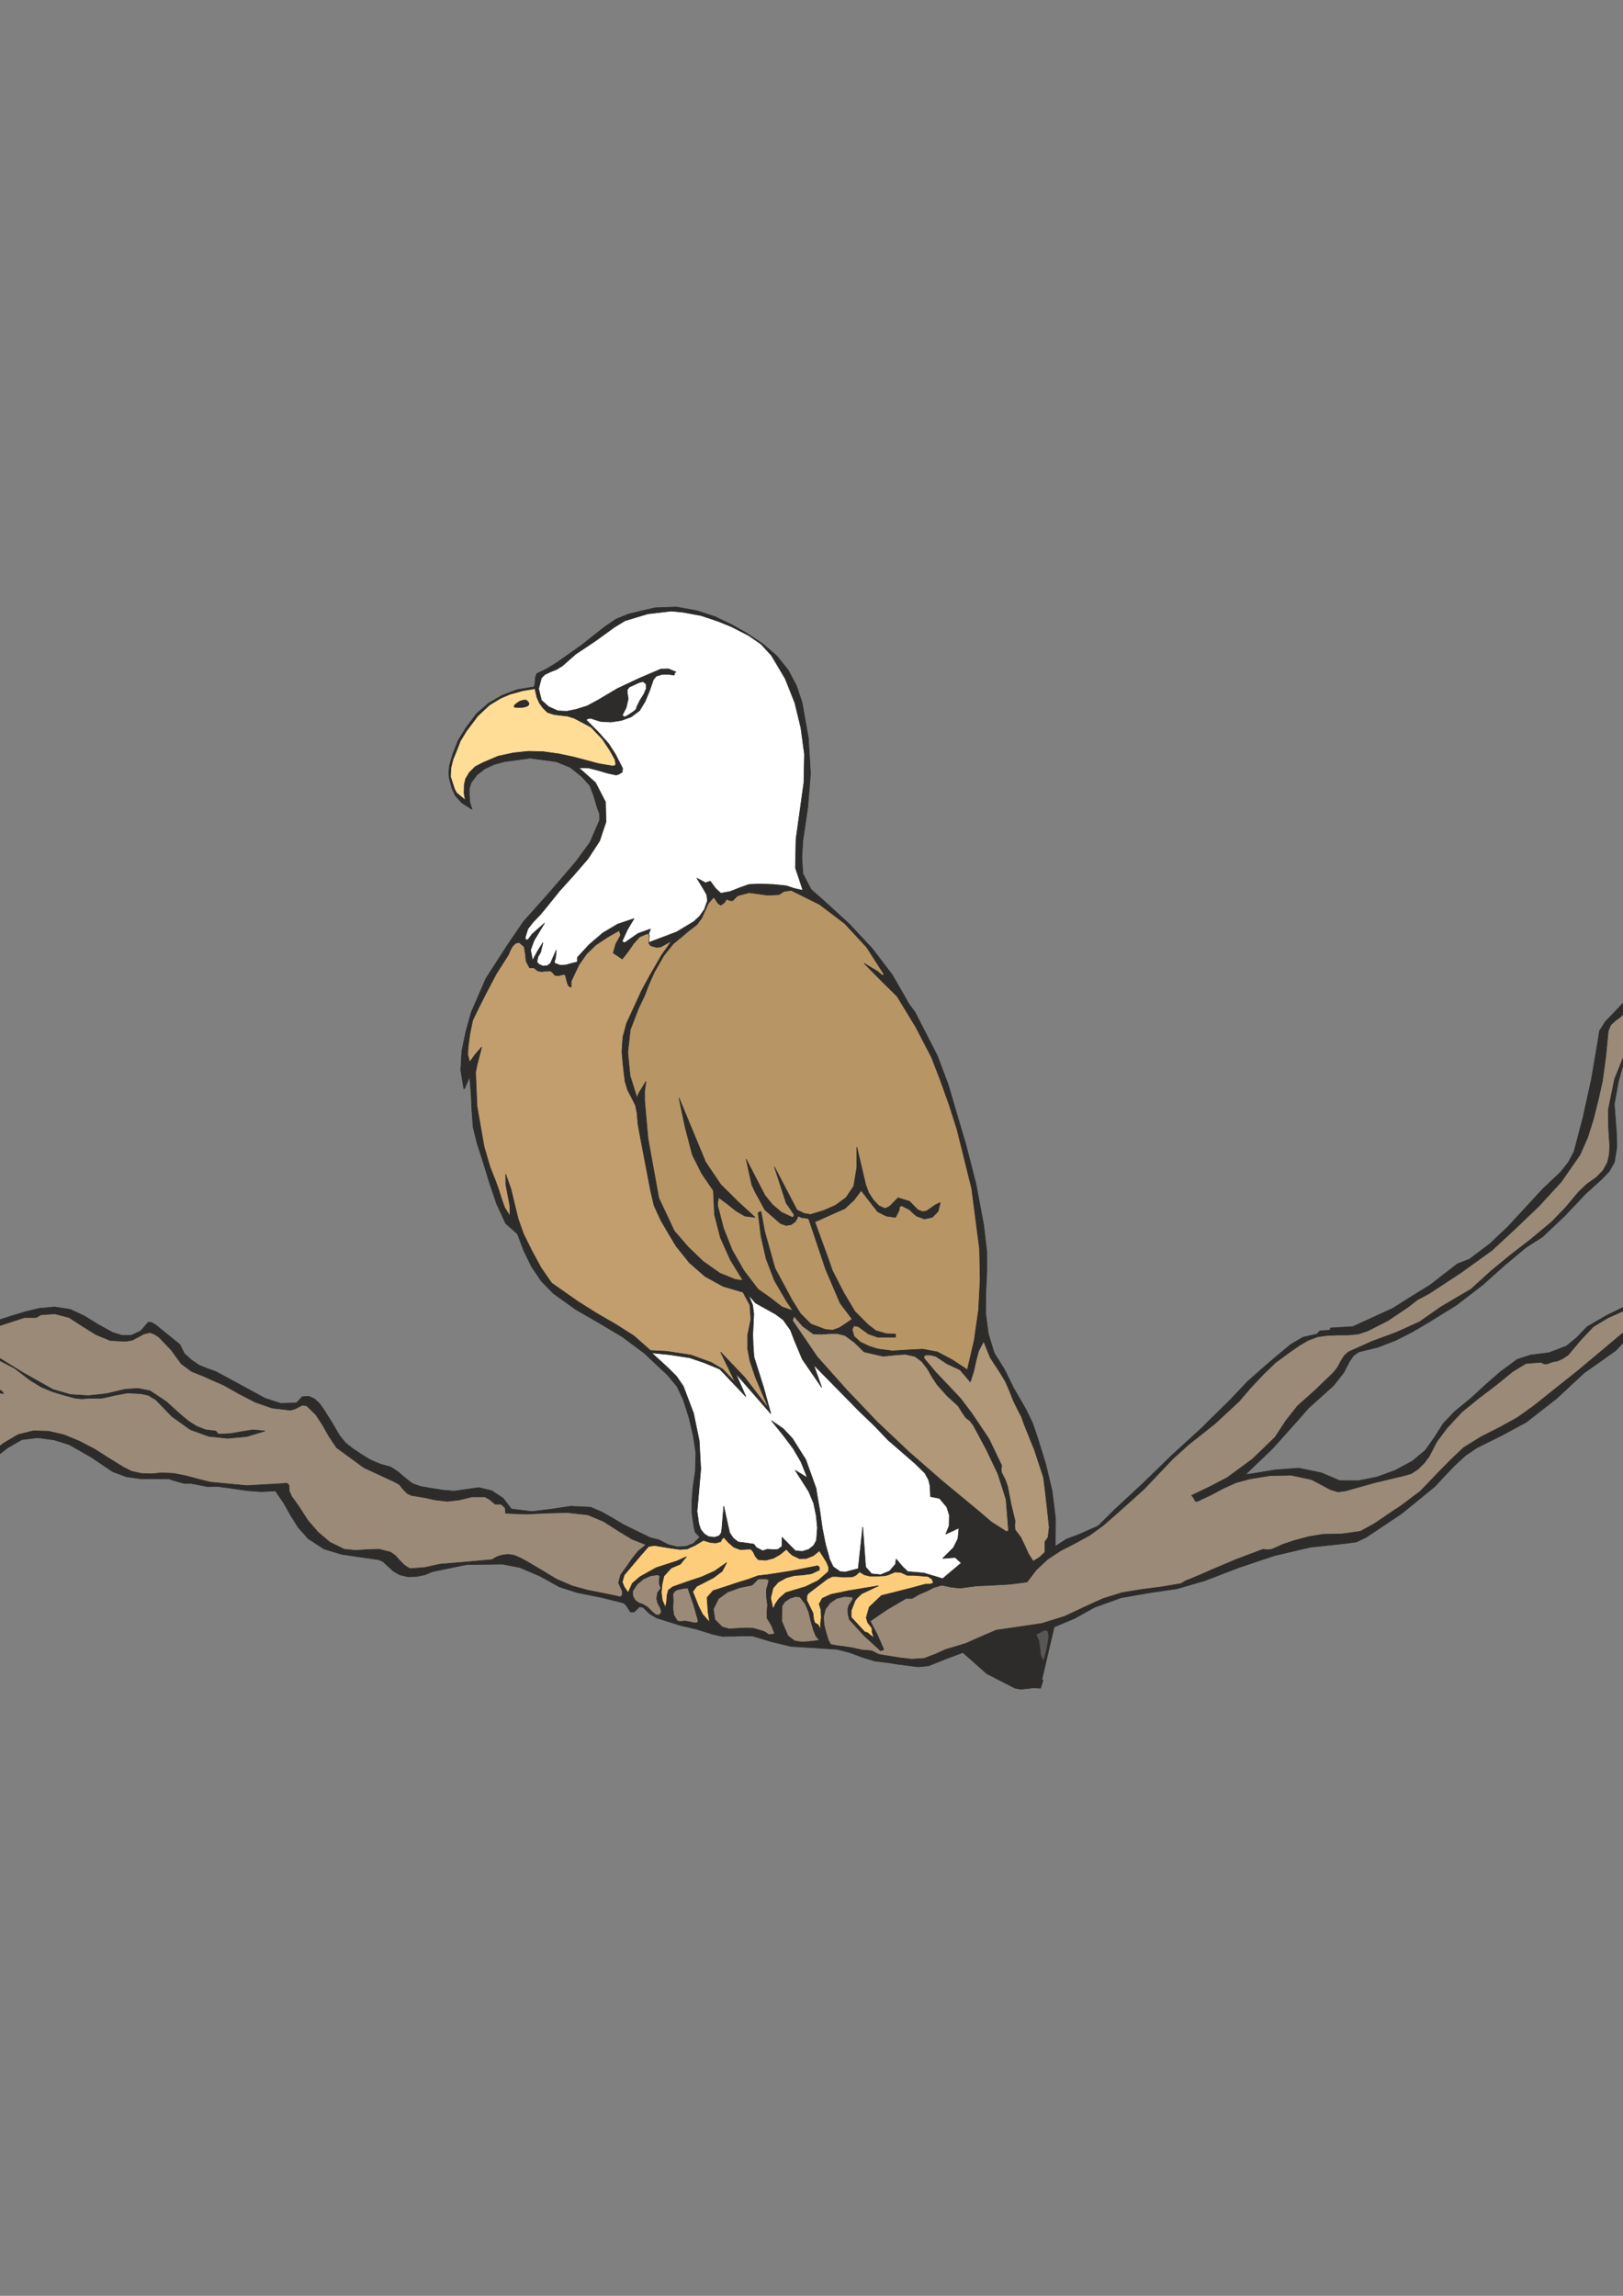 <?xml version="1.0" encoding="utf-8"?>
<!-- Created by UniConvertor 2.0rc4 (https://sk1project.net/) -->
<svg xmlns="http://www.w3.org/2000/svg" height="841.89pt" viewBox="0 0 595.276 841.89" width="595.276pt" version="1.1" xmlns:xlink="http://www.w3.org/1999/xlink" id="e09612ee-f611-11ea-ad5e-dcc15c148e23">

<rect x="0" y="0" width="595.276" height="841.89" fill="#808080" stroke="none"/>

<g>
	<path style="stroke-linejoin:bevel;stroke:#2d2c2b;stroke-width:0.216;stroke-miterlimit:10.433;fill:#2d2c2b;" d="M 290.15,603.753 L 282.95,602.025 275.822,599.865 275.822,599.865 272.15,599.865 268.55,600.009 268.19,228.993 274.022,232.305 279.71,236.049 284.966,240.585 289.07,245.697 292.094,251.385 294.182,257.577 296.486,270.609 297.278,283.713 296.27,296.025 294.47,308.337 294.11,314.385 294.47,320.361 297.494,326.193 302.174,330.297 311.39,338.721 319.886,347.793 327.302,357.513 333.35,368.097 335.582,371.121 343.79,387.105 347.822,397.833 350.99,408.705 354.23,419.577 357.974,434.193 360.782,449.169 361.358,454.065 361.934,459.033 361.934,466.449 361.574,473.865 361.502,481.497 362.51,489.201 364.67,496.185 368.486,502.305 371.726,508.929 376.19,516.633 378.71,521.817 380.51,527.073 383.534,536.865 385.91,546.801 387.134,556.809 387.062,567.033 391.094,564.441 395.846,562.641 402.83,559.545 408.518,553.857 419.174,543.993 429.83,533.625 440.702,523.689 451.214,513.321 457.622,506.553 464.894,500.145 469.07,496.617 473.39,493.017 477.926,490.353 483.038,489.201 483.038,489.201 483.542,488.625 484.118,488.049 484.118,488.049 487.862,487.761 487.934,486.969 487.934,486.969 496.214,486.465 510.83,479.769 517.67,475.449 524.654,471.129 529.55,467.313 534.59,463.425 538.91,461.769 546.47,456.081 553.166,449.745 565.766,436.065 572.39,429.801 575.198,426.273 577.286,422.385 580.598,409.785 583.694,395.745 586.07,381.777 586.646,378.033 588.806,374.649 594.998,368.169 600.326,360.465 603.278,357.225 606.734,354.777 614.006,350.025 619.766,345.633 624.806,340.881 634.886,331.377 635.03,333.321 634.886,335.265 631.286,337.929 620.558,348.801 606.086,363.849 599.246,371.985 598.526,374.361 599.03,377.385 599.822,380.625 599.75,383.937 597.59,387.033 595.43,389.985 593.558,396.681 592.118,404.745 592.118,405.321 592.118,405.321 592.91,415.761 592.982,420.945 592.118,426.201 590.246,429.513 587.51,432.393 581.678,437.649 573.902,445.857 565.766,453.561 559.79,457.377 551.582,464.217 543.878,471.129 534.23,478.545 524.15,484.809 518.03,488.409 511.91,491.505 505.43,494.025 498.374,495.753 496.43,497.121 494.99,499.209 492.83,503.385 489.086,508.137 480.014,516.273 475.91,520.953 466.694,531.249 456.758,540.753 461.15,540.105 467.63,539.025 476.342,538.377 484.694,540.105 491.246,542.913 498.23,542.985 505.07,541.617 511.766,539.169 518.03,535.785 518.03,535.785 522.782,531.825 526.238,526.929 529.334,522.033 533.438,517.713 539.486,512.745 544.958,507.705 550.43,502.953 556.478,498.489 561.374,496.905 568.142,496.041 574.55,493.593 578.366,490.425 582.182,486.465 589.166,482.433 596.51,478.833 600.83,476.313 605.222,473.289 609.758,468.321 615.086,464.505 621.71,463.065 628.262,461.265 632.438,458.961 636.47,456.297 636.47,462.849 636.47,469.545 630.854,472.569 624.95,474.945 618.83,477.105 612.926,479.913 606.086,484.521 599.246,489.201 595.718,492.009 592.622,495.249 586.862,499.353 581.102,503.385 570.878,512.889 559.79,521.529 550.718,526.425 541.718,530.889 541.718,530.889 537.47,533.769 533.582,537.369 529.91,541.185 526.31,545.073 526.31,545.073 514.142,555.009 501.11,563.721 497.51,565.449 493.91,565.953 480.518,567.393 467.342,570.489 454.454,574.809 441.926,579.633 431.774,582.585 421.478,584.097 411.182,585.897 401.39,589.425 394.19,593.457 386.63,596.625 384.398,606.201 382.166,615.777 382.166,615.777 382.526,616.281 381.662,619.089 379.142,618.945 374.39,619.449 372.302,619.089 361.934,613.761 353.15,605.985 346.67,608.433 340.55,610.881 336.806,611.241 329.39,610.305 325.79,609.729 325.79,609.729 320.966,609.153 316.43,607.785 311.822,606.057 307.07,604.833 307.07,604.833 298.574,604.257 290.15,603.753 290.15,603.753 Z" />
	<path style="stroke-linejoin:bevel;stroke:#2d2c2b;stroke-width:0.216;stroke-miterlimit:10.433;fill:#2d2c2b;" d="M 275.822,599.865 L 275.822,599.865 272.15,599.865 268.55,600.009 264.95,600.081 261.638,599.361 255.59,597.489 249.542,596.049 245.15,594.681 240.83,593.313 238.31,591.801 235.862,589.425 235.862,589.425 234.566,589.209 232.55,591.153 231.254,591.153 229.67,588.705 228.734,587.841 220.382,585.753 211.742,584.025 205.19,581.937 198.062,577.977 190.646,574.809 184.31,573.585 171.278,573.729 158.606,576.321 155.87,577.473 152.774,578.121 149.534,578.193 146.51,577.473 144.206,576.105 142.262,574.305 140.462,572.649 138.806,571.929 132.11,570.993 125.342,569.985 118.862,568.041 113.03,564.225 109.43,560.193 106.622,555.729 104.03,551.121 101.006,546.729 95.75,547.017 90.35,546.585 84.95,545.793 79.622,545.073 76.094,545.145 70.046,543.993 67.598,543.993 67.598,543.993 65.726,543.489 63.71,542.913 63.71,542.913 62.126,542.337 56.798,542.265 51.47,542.265 46.358,541.545 41.318,539.673 33.326,534.273 25.334,529.737 19.79,528.009 13.742,527.217 7.982,527.937 2.87,530.889 -3.466,535.785 -10.09,539.673 -16.786,542.985 -23.41,546.729 -27.874,548.889 -32.338,550.617 -36.442,552.489 -40.33,554.937 -41.194,521.529 -40.33,488.049 -30.538,488.841 -20.602,488.481 -10.81,486.897 -0.946,484.233 4.166,482.577 9.35,480.993 14.534,479.769 19.934,479.265 25.694,480.129 30.95,482.577 36.062,485.745 41.318,488.625 44.774,489.705 48.23,489.633 51.614,488.049 54.422,484.809 55.574,484.953 57.158,485.889 65.942,493.017 67.598,496.329 70.19,498.705 73.07,500.649 75.878,501.801 79.118,502.953 88.19,507.849 97.19,512.745 102.95,514.617 108.71,514.473 109.79,513.321 110.87,512.169 113.246,512.025 115.334,512.961 117.134,514.617 118.574,516.633 121.598,521.385 124.55,526.425 126.71,529.089 129.446,531.249 132.47,533.265 135.566,535.209 139.382,536.865 143.27,537.945 145.934,539.673 148.526,541.905 151.19,543.993 154.142,545.073 158.318,545.793 162.35,546.441 166.526,546.801 170.63,546.225 175.598,545.505 180.35,546.657 184.526,549.393 187.55,553.353 194.966,554.289 202.166,553.425 209.366,552.345 216.638,552.705 220.67,554.433 224.63,556.665 228.59,559.041 232.55,560.985 238.454,563.865 241.622,564.657 245.15,566.457 248.39,567.249 251.558,567.105 254.294,566.025 256.67,563.721 254.942,561.777 254.51,559.905 253.79,554.937 253.79,549.969 254.222,544.857 255.014,539.673 255.23,532.833 254.222,526.281 252.71,519.873 250.622,513.321 248.318,508.425 244.79,504.177 240.614,500.289 236.438,496.329 228.23,490.209 219.662,485.097 211.166,480.201 203.03,474.369 198.566,469.833 194.966,464.505 192.086,458.601 189.782,452.481 185.462,448.665 182.15,441.465 179.63,434.049 177.326,426.561 174.95,419.145 173.51,413.241 173.078,407.193 172.79,401.073 172.286,394.953 170.99,397.761 170.558,398.985 170.126,399.345 168.974,392.361 169.406,385.305 170.846,378.393 172.79,371.337 178.19,358.881 185.966,346.785 192.014,337.929 201.59,327.201 211.166,316.041 216.35,308.985 219.95,300.705 219.878,298.401 219.086,296.313 217.79,291.921 216.35,288.105 213.398,284.793 209.15,281.409 204.038,279.321 194.462,278.025 184.886,279.321 181.214,280.329 177.83,281.913 174.95,284.145 172.79,287.025 172.142,289.185 172.142,291.705 172.358,294.297 173.15,296.817 169.406,294.441 166.958,291.705 165.806,289.185 164.798,285.513 164.582,283.569 164.87,280.689 166.022,276.657 168.038,271.545 170.918,266.865 174.878,261.609 179.198,257.865 184.166,254.985 189.71,252.897 195.83,251.889 196.118,251.313 196.406,248.217 196.91,246.993 196.91,246.993 200.51,245.265 204.038,243.105 213.038,236.769 221.606,230.001 225.926,227.049 230.534,225.177 235.286,224.025 240.254,222.873 248.102,222.585 255.59,223.953 262.214,226.113 268.19,228.993 274.022,232.305 275.822,599.865 275.822,599.865 Z" />
	<path style="stroke-linejoin:bevel;stroke:#2d2c2b;stroke-width:0.216;stroke-miterlimit:10.433;fill:#9b8a78;" d="M 76.958,543.489 L 90.566,544.785 104.318,543.993 104.318,543.993 105.11,543.849 105.974,544.569 105.974,544.569 106.118,546.873 107.054,548.889 108.422,550.761 109.79,552.705 109.79,552.705 112.886,557.529 116.63,561.849 120.95,565.521 126.206,568.113 126.206,568.113 130.454,568.545 134.702,568.257 139.022,568.113 143.27,569.193 143.27,569.193 145.07,570.489 146.582,572.217 148.31,573.945 150.326,575.241 150.326,575.241 155.87,574.809 161.342,573.585 161.342,573.585 170.918,572.793 180.494,571.929 180.494,571.929 182.15,570.921 183.806,570.345 183.806,570.345 186.254,569.985 188.63,570.345 190.934,571.353 193.094,572.505 193.094,572.505 198.566,575.745 204.038,579.057 204.038,579.057 209.87,581.577 215.63,583.161 221.534,584.313 227.654,585.609 227.654,585.609 228.302,584.745 228.23,583.449 228.23,583.449 226.862,580.425 227.654,577.473 227.654,577.473 229.886,574.449 231.902,571.497 234.062,568.833 236.942,566.457 236.942,566.457 231.83,564.441 227.078,561.561 227.078,561.561 221.318,557.889 215.63,555.513 215.63,555.513 208.07,554.649 200.51,554.865 192.95,555.225 185.462,554.937 185.462,554.937 185.246,552.921 183.806,551.625 183.806,551.625 182.726,551.625 181.646,551.625 181.646,551.625 179.63,549.897 177.83,548.889 177.83,548.889 173.078,548.889 168.47,550.041 168.47,550.041 164.006,550.545 159.686,550.041 155.294,549.105 150.902,548.385 150.902,548.385 149.39,547.665 147.878,546.153 146.51,544.425 144.854,543.489 144.854,543.489 133.406,538.161 123.47,530.889 123.47,530.889 120.734,526.857 118.43,522.753 115.91,518.865 112.526,515.553 112.526,515.553 110.942,515.265 109.502,515.985 108.062,516.705 106.55,517.137 106.55,517.137 99.782,516.345 93.59,514.185 87.614,511.089 81.854,507.849 81.854,507.849 78.038,506.193 74.15,504.465 74.15,504.465 70.334,502.953 66.518,500.145 66.518,500.145 62.774,495.033 58.31,490.353 58.31,490.353 56.654,489.273 54.998,488.625 54.998,488.625 52.694,489.201 50.606,490.353 48.518,491.433 46.214,491.865 46.214,491.865 40.454,491.577 35.198,489.417 30.23,486.321 25.334,483.153 25.334,483.153 20.15,481.785 15.038,482.145 15.038,482.145 14.102,482.649 13.31,483.153 13.31,483.153 11.15,483.153 8.99,483.153 8.99,483.153 -2.746,486.969 -14.77,489.417 -26.938,490.497 -39.25,490.353 -39.25,490.353 -40.114,520.737 -39.25,551.121 -39.25,551.121 -30.682,546.585 -21.754,542.337 -21.754,542.337 -19.306,541.905 -16.786,541.833 -16.786,541.833 -11.89,539.529 -7.354,536.289 -3.106,532.689 1.286,529.233 1.286,529.233 6.686,526.065 12.23,524.697 17.774,524.841 23.39,526.137 29.006,528.441 34.55,531.321 39.878,534.705 45.134,537.945 45.134,537.945 48.23,539.529 51.83,540.321 55.574,540.465 59.39,540.105 59.39,540.105 63.782,540.321 68.174,541.185 72.494,542.337 76.958,543.489 76.958,543.489 Z" />
	<path style="stroke-linejoin:bevel;stroke:#2d2c2b;stroke-width:0.216;stroke-miterlimit:10.433;fill:#ffffff;" d="M 230.39,256.353 L 229.67,259.521 228.23,262.329 228.23,262.329 228.59,262.617 229.238,262.905 229.238,262.905 230.678,262.041 232.118,261.105 233.27,260.169 233.63,259.017 233.63,259.017 234.782,256.713 236.15,254.553 237.014,252.537 236.942,250.809 236.942,250.809 235.862,249.945 234.35,250.305 232.55,251.169 230.894,251.889 230.894,251.889 230.102,252.825 230.03,253.905 230.246,255.057 230.39,256.353 230.39,256.353 Z" />
	<path style="stroke-linejoin:bevel;stroke:#2d2c2b;stroke-width:0.216;stroke-miterlimit:10.433;fill:#ffdd97;" d="M 216.782,266.649 L 210.662,263.409 208.142,262.617 205.694,262.329 203.246,262.041 200.798,261.249 199.07,259.521 197.846,257.793 196.91,255.705 196.19,252.537 191.87,253.257 187.118,254.553 183.59,256.065 179.558,258.513 175.238,262.545 171.062,268.089 168.83,271.761 167.39,275.505 166.166,278.457 165.374,281.625 165.23,284.793 166.31,288.105 166.742,289.473 167.534,290.841 168.614,291.705 170.63,293.361 170.198,290.841 170.27,287.745 170.774,285.585 172.142,283.281 174.302,281.121 177.254,279.609 182.654,277.305 188.27,276.081 193.814,275.505 199.286,275.649 204.974,276.441 210.374,277.593 214.982,278.817 219.59,280.041 224.27,280.833 225.422,280.833 225.854,280.257 225.566,278.529 223.766,275.289 220.958,271.041 216.782,266.649 216.782,266.649 Z" />
	<path style="stroke-linejoin:bevel;stroke:#2d2c2b;stroke-width:0.216;stroke-miterlimit:10.433;fill:#ffffff;" d="M 293.75,266.937 L 291.518,257.721 287.99,248.865 282.95,240.369 279.134,236.193 274.526,233.025 268.19,229.785 263.222,227.769 257.174,225.753 250.622,224.529 246.23,224.097 237.59,225.105 229.238,227.625 225.35,230.001 218.51,234.969 211.166,239.865 208.718,242.025 206.27,244.185 204.038,245.553 201.806,246.417 199.862,247.353 198.566,248.649 197.558,252.537 198.566,256.785 201.23,259.161 204.614,260.673 207.926,260.817 211.166,260.169 215.342,258.873 219.086,256.857 226.502,252.465 234.494,248.721 242.414,245.337 245.15,245.265 247.958,246.417 247.958,246.417 247.454,246.705 247.31,247.569 247.31,247.569 245.078,247.281 242.702,247.353 240.758,247.929 239.678,249.153 238.238,253.329 236.582,257.289 234.566,260.601 231.47,262.905 227.87,264.201 224.054,264.777 220.238,264.561 216.638,263.409 216.638,263.409 215.63,263.553 214.982,263.985 219.302,268.305 223.262,272.769 225.71,276.585 228.374,281.769 228.23,283.137 227.078,283.857 225.998,284.217 225.998,284.217 222.686,283.497 219.302,282.489 215.918,281.625 212.318,281.553 218.438,287.025 222.11,294.153 222.254,301.425 219.95,308.337 215.63,314.961 210.518,320.865 205.19,326.769 200.15,333.033 197.99,335.625 195.542,338.145 193.598,340.665 192.59,343.977 192.59,343.977 192.95,344.625 193.67,344.553 193.67,344.553 195.11,342.609 199.718,338.505 195.83,344.985 194.606,348.369 195.326,352.185 195.326,352.185 197.198,348.729 199.142,345.633 198.278,349.233 197.342,350.817 196.91,352.761 196.91,352.761 197.774,353.697 199.214,354.273 200.726,354.129 201.878,353.265 201.878,353.265 204.038,348.369 203.75,351.465 203.318,352.617 203.534,353.265 203.534,353.265 205.55,353.985 207.638,353.841 209.654,353.265 211.742,352.761 211.742,352.761 211.742,352.185 211.742,351.105 216.134,346.353 221.102,342.105 226.574,338.865 232.55,336.849 230.102,340.953 228.23,345.057 228.59,345.561 229.238,345.633 229.238,345.633 233.99,342.321 238.598,340.665 236.582,346.137 248.174,341.745 254.51,337.929 256.598,335.985 258.326,333.537 259.478,330.297 259.19,328.065 258.11,326.193 255.59,322.017 258.83,323.745 258.83,323.745 259.694,323.385 260.558,323.169 260.558,323.169 262.43,325.761 264.374,327.561 267.83,326.913 271.286,325.545 274.742,324.321 278.63,324.177 283.526,324.321 288.422,324.825 291.446,325.833 294.47,326.481 293.102,322.305 291.734,318.273 291.95,307.689 293.39,297.393 294.83,287.025 295.046,276.585 293.75,266.937 293.75,266.937 Z" />
	<path style="stroke-linejoin:bevel;stroke:#2d2c2b;stroke-width:0.216;stroke-miterlimit:10.433;fill:#ffffff;" d="M 245.006,501.585 L 248.174,504.753 250.622,508.353 254.366,518.217 256.454,528.297 257.03,538.665 256.094,549.465 255.662,554.145 256.31,558.825 257.03,560.913 258.326,562.497 259.91,563.505 262.142,563.721 263.726,563.217 264.518,562.209 264.734,560.841 265.454,552.273 267.614,562.065 268.91,564.009 270.71,565.449 272.438,565.665 275.03,566.025 276.47,566.241 277.478,567.537 278.63,568.113 279.71,568.689 279.71,568.689 281.51,568.113 283.454,568.257 285.326,568.185 286.838,567.033 286.838,563.721 290.51,567.465 291.734,568.689 294.254,568.905 296.63,568.185 298.43,566.745 299.438,564.873 299.798,560.265 299.366,555.801 298.43,551.265 296.63,546.945 291.662,539.169 296.126,541.905 293.75,536.001 290.87,531.105 287.342,526.425 287.342,526.425 282.95,520.953 287.27,523.905 290.654,527.505 290.654,527.505 295.55,535.281 299.366,545.937 299.438,546.729 299.438,546.729 300.662,553.785 301.598,560.409 302.75,566.169 304.334,571.929 305.63,574.593 308.15,576.321 308.15,576.321 310.022,576.465 314.774,575.241 316.43,559.905 317.51,574.665 319.67,577.113 322.982,577.473 326.294,576.105 328.454,573.585 328.67,571.713 331.19,574.665 331.19,574.665 332.054,575.457 332.918,576.321 332.918,576.321 338.822,576.825 345.734,578.913 352.574,573.153 350.342,571.137 345.734,571.497 349.694,567.537 351.35,564.225 351.71,560.337 346.886,562.569 348.11,559.545 348.182,555.585 347.246,552.633 344.582,549.465 341.27,548.817 341.126,545.001 340.622,542.769 339.254,540.249 335.51,536.577 325.79,528.153 320.75,522.897 315.35,517.713 298.43,500.505 301.382,508.785 294.254,498.417 291.302,491.361 289.934,487.761 287.27,484.017 284.462,481.929 277.118,477.825 274.526,474.873 276.038,478.545 276.47,481.785 276.11,489.417 276.254,493.449 276.542,497.625 277.91,501.945 280.07,508.785 282.734,518.433 269.846,503.673 273.59,512.169 264.014,502.089 258.47,499.785 252.998,497.913 245.51,496.761 239.03,496.113 245.006,501.585 245.006,501.585 Z" />
	<path style="stroke-linejoin:bevel;stroke:#2d2c2b;stroke-width:0.216;stroke-miterlimit:10.433;fill:#b09878;" d="M 352.79,517.785 L 351.422,515.553 347.39,511.881 343.79,507.849 341.918,505.041 340.19,502.017 338.102,499.281 335.582,497.409 332.054,496.617 328.022,496.905 323.918,497.337 316.934,495.753 313.406,492.297 309.878,489.705 307.214,489.057 304.262,489.057 301.31,489.273 298.358,489.201 294.398,486.321 291.23,482.649 290.654,484.233 299.726,497.553 310.382,509.505 321.686,521.385 333.422,532.473 345.806,543.273 358.622,553.857 363.59,558.105 368.99,561.561 368.99,561.561 369.926,561.417 368.99,549.825 366.038,540.537 361.79,531.609 356.966,522.609 355.742,521.025 354.23,519.873 352.79,517.785 352.79,517.785 Z" />
	<path style="stroke-linejoin:bevel;stroke:#2d2c2b;stroke-width:0.216;stroke-miterlimit:10.433;fill:#b09878;" d="M 384.398,556.089 L 383.606,548.889 382.742,541.833 382.742,541.833 379.43,531.753 375.542,522.105 375.542,522.105 374.678,519.585 373.382,517.137 373.382,517.137 371.726,513.753 370.358,510.297 368.846,506.769 366.83,503.385 366.83,503.385 363.23,497.913 360.782,491.865 360.782,491.865 358.91,495.465 357.974,499.065 357.11,502.953 355.886,506.769 355.886,506.769 353.942,504.465 352.07,502.305 352.07,502.305 347.39,500.145 343.286,497.409 343.286,497.409 341.342,496.905 339.47,496.905 339.47,496.905 338.966,497.265 338.822,497.985 338.822,497.985 343.286,503.313 347.822,508.065 352.358,512.889 356.39,518.217 356.39,518.217 362.726,527.649 367.406,537.441 367.406,537.441 367.19,539.025 367.406,540.105 367.406,540.105 368.702,542.625 369.566,545.073 369.566,545.073 370.79,551.409 372.302,557.745 372.302,557.745 372.158,559.545 372.302,560.985 372.302,560.985 374.39,563.721 375.83,566.745 377.198,569.769 378.926,572.505 378.926,572.505 381.302,571.065 383.246,569.193 383.246,569.193 383.246,567.321 383.246,565.305 383.246,565.305 383.822,564.585 384.398,563.721 384.398,563.721 384.83,560.121 384.398,556.089 384.398,556.089 Z" />
	<path style="stroke-linejoin:bevel;stroke:#2d2c2b;stroke-width:0.216;stroke-miterlimit:10.433;fill:#585756;" d="M 384.398,602.097 L 384.686,600.225 384.398,598.281 384.398,598.281 383.678,597.705 382.598,597.993 381.302,598.713 380.006,599.361 380.006,599.361 381.014,601.665 381.374,604.257 381.662,606.921 382.742,609.225 382.742,609.225 383.75,605.625 384.398,602.097 384.398,602.097 Z" />
	<path style="stroke-linejoin:bevel;stroke:#2d2c2b;stroke-width:0.216;stroke-miterlimit:10.433;fill:#fdcd7b;" d="M 288.422,578.553 L 285.398,580.209 283.526,582.369 282.662,585.969 283.526,590.073 284.39,588.129 285.758,586.185 288.206,584.025 295.406,581.865 300.014,579.633 303.83,576.321 303.974,574.809 303.182,572.865 301.886,570.777 300.518,568.689 298.286,570.489 295.766,571.497 293.246,571.569 290.654,570.345 289.574,569.409 288.422,568.113 286.19,569.985 283.67,571.425 280.862,572.145 278.054,571.929 277.046,570.705 276.326,569.193 275.462,568.113 274.238,568.113 274.238,568.113 271.502,568.257 269.198,567.393 267.182,565.665 265.454,563.721 264.662,564.585 264.374,565.305 262.574,565.809 260.63,565.665 257.966,564.873 254.942,566.673 251.99,568.041 249.326,568.185 245.726,567.681 240.038,566.745 237.878,567.105 234.854,570.561 228.95,577.545 228.23,580.137 228.95,581.937 230.39,584.025 231.902,580.641 234.638,578.265 240.686,574.881 248.246,572.433 251.774,570.849 250.622,572.217 249.542,573.585 246.158,575.025 243.494,577.977 242.846,580.929 242.558,583.953 242.918,586.833 244.07,589.425 244.502,587.265 244.646,585.033 245.15,583.089 246.806,581.865 252.134,579.993 257.318,578.265 262.142,576.105 266.534,573.009 264.878,576.177 261.71,578.553 258.11,580.425 255.518,581.721 254.078,583.665 256.238,589.065 257.678,591.945 260.27,594.897 259.694,591.153 259.334,585.825 261.566,583.305 266.03,581.865 266.03,581.865 266.03,581.865 270.35,580.425 274.742,579.057 274.742,579.057 278.054,577.833 281.294,577.473 281.294,577.473 290.15,576.105 299.942,574.161 300.518,574.737 300.518,575.745 297.566,577.113 294.47,577.545 291.446,577.761 288.422,578.553 288.422,578.553 Z" />
	<path style="stroke-linejoin:bevel;stroke:#2d2c2b;stroke-width:0.216;stroke-miterlimit:10.433;fill:#2d2c2b;" d="M -8.65,517.713 L -15.706,518.073 -22.69,518.289 -29.17,517.425 -34.93,514.473 -34.93,514.473 -35.362,512.385 -33.85,510.009 -33.85,510.009 -25.858,507.417 -17.506,506.625 -9.01,507.417 -0.37,509.505 -0.37,509.505 0.854,510.297 1.286,511.089 1.286,511.089 -7.066,509.361 -15.49,508.353 -23.842,508.641 -32.122,510.585 -32.122,510.585 -33.058,511.161 -33.85,511.953 -34.21,512.745 -33.85,513.321 -33.85,513.321 -26.938,516.705 -19.45,517.785 -12.034,516.705 -5.842,513.321 -5.842,513.321 -5.626,512.385 -6.346,512.025 -7.282,511.665 -8.002,511.089 -8.002,511.089 -6.13,511.017 -4.69,512.097 -3.97,513.753 -4.186,515.553 -4.186,515.553 -5.77,517.065 -8.65,517.713 -8.65,517.713 Z" />
	<path style="stroke-linejoin:bevel;stroke:#2d2c2b;stroke-width:0.216;stroke-miterlimit:10.433;fill:#2d2c2b;" d="M 19.358,509.505 L 25.766,511.377 32.39,511.809 39.014,511.089 45.71,509.505 45.71,509.505 50.534,509.145 54.998,510.009 54.998,510.009 60.974,513.969 66.374,518.865 69.182,521.169 72.134,523.041 75.446,524.337 79.118,524.769 79.118,524.769 79.622,525.345 80.198,525.921 80.198,525.921 84.59,525.705 88.694,524.985 92.87,524.337 97.19,524.769 97.19,524.769 90.422,526.785 83.51,527.433 76.598,526.713 69.83,524.265 69.83,524.265 62.99,519.369 57.158,513.321 57.158,513.321 54.422,511.665 51.758,511.089 51.758,511.089 46.79,510.801 42.11,511.665 37.358,512.745 32.534,512.745 32.534,512.745 30.086,512.961 27.638,512.745 27.638,512.745 23.39,511.593 19.142,510.297 15.038,508.569 11.15,506.193 11.15,506.193 5.318,501.729 -0.946,498.489 -0.946,498.489 -7.858,496.617 -15.13,496.329 -15.13,496.329 -21.682,497.121 -27.73,499.569 -27.73,499.569 -30.97,501.081 -34.282,502.449 -37.09,504.465 -38.746,507.849 -38.746,507.849 -38.89,505.905 -38.746,504.033 -38.746,504.033 -34.57,500.649 -29.746,498.345 -24.634,496.761 -19.522,495.249 -19.522,495.249 -15.706,495.033 -11.89,495.249 -11.89,495.249 -6.922,495.249 -2.026,496.905 -2.026,496.905 8.486,503.385 19.358,509.505 19.358,509.505 Z" />
	<path style="stroke-linejoin:bevel;stroke:#2d2c2b;stroke-width:0.216;stroke-miterlimit:10.433;fill:#9b8a78;" d="M 528.47,479.265 L 533.942,476.025 539.486,472.785 539.486,472.785 546.686,466.233 554.03,460.185 561.59,454.353 569.078,448.089 569.078,448.089 574.19,442.833 578.942,437.145 578.942,437.145 582.038,434.193 585.494,431.745 585.494,431.745 587.942,429.225 589.526,426.417 590.246,423.393 590.39,420.153 589.958,413.457 589.886,406.977 589.886,406.977 592.19,395.673 596.51,385.017 596.51,385.017 597.23,382.065 596.942,378.753 596.51,375.297 597.014,371.985 597.014,371.985 596.654,371.265 595.934,371.337 595.934,371.337 594.35,372.921 592.55,374.217 590.822,375.801 589.886,377.961 589.886,377.961 588.95,387.465 587.726,396.537 587.726,396.537 586.142,403.521 584.414,410.433 582.326,417.057 579.518,423.465 579.518,423.465 572.606,433.401 564.542,442.185 555.902,450.465 547.19,458.529 547.19,458.529 535.886,466.665 524.15,474.369 524.15,474.369 519.83,476.673 516.518,479.265 516.518,479.265 509.03,484.305 501.614,488.049 501.614,488.049 498.23,489.201 494.414,489.561 490.67,489.561 486.854,489.705 486.854,489.705 483.254,490.209 479.798,491.505 476.486,493.449 473.174,495.753 473.174,495.753 467.774,499.713 463.31,504.033 463.31,504.033 458.702,508.929 454.526,513.825 454.526,513.825 445.67,522.033 435.95,529.737 435.95,529.737 430.19,534.921 424.934,540.465 419.75,545.937 413.99,551.121 413.99,551.121 409.382,555.225 404.702,559.329 399.662,563.001 394.262,565.953 394.262,565.953 389.078,568.617 384.254,571.785 380.078,575.673 376.694,580.137 376.694,580.137 370.574,580.929 364.31,581.289 358.19,581.577 352.07,582.369 352.07,582.369 348.758,582.009 345.446,581.289 345.446,581.289 342.494,582.153 339.974,583.449 339.974,583.449 337.238,584.601 334.502,586.185 334.502,586.185 333.35,586.185 332.27,586.185 332.27,586.185 325.502,590.145 319.166,594.465 319.166,594.465 321.83,599.577 324.134,604.833 324.134,604.833 323.702,605.121 322.982,605.337 322.982,605.337 317.006,599.865 311.534,593.889 311.534,593.889 311.03,591.945 310.958,590.073 310.958,590.073 311.318,588.705 312.182,587.409 312.83,586.329 312.542,585.609 312.542,585.609 309.662,585.465 306.782,586.185 304.406,587.841 302.75,590.073 302.75,590.073 302.03,592.881 302.246,595.833 302.966,598.713 303.83,601.521 303.83,601.521 304.694,603.033 306.998,603.465 309.806,603.825 312.542,604.257 312.542,604.257 316.142,605.049 319.67,605.337 319.67,605.337 322.19,606.633 324.638,607.065 324.638,607.065 329.534,607.857 334.358,608.433 338.966,608.145 343.286,606.489 343.286,606.489 346.958,604.833 350.63,603.753 354.374,602.601 358.046,600.945 358.046,600.945 365.39,597.777 373.382,596.625 373.382,596.625 382.094,595.329 390.446,592.737 390.446,592.737 397.502,589.425 404.63,586.185 404.63,586.185 411.614,584.025 418.67,582.873 425.87,581.937 433.142,580.713 433.142,580.713 434.798,579.705 436.454,579.057 436.454,579.057 440.27,577.473 444.158,575.745 444.158,575.745 453.518,571.785 463.31,568.113 463.31,568.113 464.894,568.329 466.55,568.113 466.55,568.113 470.726,566.241 474.83,564.873 474.83,564.873 480.014,563.505 485.198,562.641 485.198,562.641 492.11,562.497 498.95,561.561 498.95,561.561 504.062,558.753 508.814,555.513 508.814,555.513 511.262,553.857 513.71,552.273 513.71,552.273 520.982,546.801 527.39,540.105 527.39,540.105 532.07,535.353 536.75,530.889 536.75,530.889 543.374,526.785 550.07,523.401 556.478,519.873 562.526,515.553 562.526,515.553 578.87,502.521 594.782,489.201 594.782,489.201 600.902,484.665 607.382,480.993 607.382,480.993 611.846,478.185 616.166,476.025 616.166,476.025 618.11,475.665 619.982,474.945 619.982,474.945 624.014,473.145 628.118,471.633 631.79,469.689 634.886,466.665 634.886,466.665 635.606,465.297 635.75,463.569 635.534,461.625 635.39,459.609 635.39,459.609 635.03,458.961 634.31,459.033 634.31,459.033 632.87,460.977 631.502,461.769 631.502,461.769 626.822,463.281 622.07,464.145 617.318,465.225 612.926,467.313 612.926,467.313 609.614,471.129 606.302,474.945 606.302,474.945 600.902,478.185 595.43,480.705 589.814,483.225 584.414,486.465 584.414,486.465 579.734,491.433 575.126,496.905 575.126,496.905 573.182,498.201 571.31,499.065 571.31,499.065 569.366,499.425 567.422,500.145 567.422,500.145 566.342,500.145 565.19,499.569 565.19,499.569 559.646,500.001 554.822,502.953 554.822,502.953 548.702,507.921 542.366,512.745 536.174,517.785 530.702,523.689 530.702,523.689 527.03,528.585 524.15,534.129 524.15,534.129 522.35,536.505 520.118,538.737 517.598,540.393 514.79,541.185 514.79,541.185 503.918,543.777 493.478,546.729 493.478,546.729 490.67,547.089 487.934,546.225 487.934,546.225 481.022,542.553 473.534,540.969 465.902,541.113 458.342,542.337 458.342,542.337 453.302,543.705 448.55,545.865 443.942,548.313 439.19,550.545 439.19,550.545 438.47,550.545 438.11,549.897 437.606,549.033 437.03,548.385 437.03,548.385 443.51,545.289 450.134,541.833 450.134,541.833 459.35,535.065 467.63,527.073 467.63,527.073 471.59,521.025 475.91,515.553 475.91,515.553 482.678,509.505 489.014,503.385 489.014,503.385 490.526,501.513 491.75,499.209 493.046,497.121 494.558,495.753 494.558,495.753 503.27,491.865 512.198,488.553 520.622,484.737 528.47,479.265 528.47,479.265 Z" />
	<path style="stroke-linejoin:bevel;stroke:#2d2c2b;stroke-width:0.216;stroke-miterlimit:10.433;fill:#9b8a78;" d="M 235.862,588.345 L 237.59,589.425 239.102,590.937 240.542,592.161 241.838,592.233 241.838,592.233 242.63,591.153 242.198,589.641 241.262,587.913 240.83,586.185 240.83,586.185 241.19,584.025 242.414,582.369 242.414,582.369 241.838,580.929 241.838,579.345 241.982,577.977 241.334,577.473 241.334,577.473 238.67,577.833 236.078,578.985 233.702,580.929 232.046,583.449 232.046,583.449 232.118,585.321 232.91,586.761 234.206,587.769 235.862,588.345 235.862,588.345 Z" />
	<path style="stroke-linejoin:bevel;stroke:#2d2c2b;stroke-width:0.216;stroke-miterlimit:10.433;fill:#9b8a78;" d="M 251.198,594.465 L 252.71,594.681 254.222,595.041 255.59,595.113 256.094,594.465 256.094,594.465 254.438,588.561 252.278,582.369 252.278,582.369 250.982,582.441 248.462,582.945 248.462,582.945 247.454,583.521 246.806,584.529 246.806,584.529 246.95,587.049 246.806,589.713 247.094,592.161 248.462,594.465 248.462,594.465 249.614,594.609 251.198,594.465 251.198,594.465 Z" />
	<path style="stroke-linejoin:bevel;stroke:#2d2c2b;stroke-width:0.216;stroke-miterlimit:10.433;fill:#9b8a78;" d="M 270.926,597.129 L 273.662,596.985 276.398,597.129 276.398,597.129 278.342,597.705 280.214,598.281 280.214,598.281 281.078,598.785 281.87,599.361 281.87,599.361 282.59,599.361 283.382,599.289 284.03,599.145 284.03,598.785 284.03,598.785 282.95,596.049 281.294,593.313 281.294,593.313 281.294,592.233 281.294,591.153 281.294,591.153 281.51,588.561 281.15,585.825 281.078,583.017 281.87,580.137 281.87,580.137 281.942,579.345 281.006,578.985 279.494,578.985 278.054,579.057 278.054,579.057 276.974,580.137 275.822,581.289 275.822,581.289 271.214,582.225 266.894,583.809 263.51,586.257 261.638,590.073 261.638,590.073 262.214,593.961 264.878,596.625 264.878,596.625 267.47,597.345 270.926,597.129 270.926,597.129 Z" />
	<path style="stroke-linejoin:bevel;stroke:#2d2c2b;stroke-width:0.216;stroke-miterlimit:10.433;fill:#9b8a78;" d="M 298.358,597.705 L 297.422,594.465 296.63,591.153 295.334,588.129 293.39,585.609 293.39,585.609 291.734,585.465 289.718,586.113 287.846,587.337 286.838,588.921 286.838,588.921 286.694,594.465 288.998,599.865 288.998,599.865 291.446,601.737 294.398,602.169 297.494,601.881 300.518,601.521 300.518,601.521 299.222,599.865 298.358,597.705 298.358,597.705 Z" />
	<path style="stroke-linejoin:bevel;stroke:#2d2c2b;stroke-width:0.216;stroke-miterlimit:10.433;fill:#b89565;" d="M 348.11,405.105 L 344.87,396.033 341.702,387.825 335.87,376.593 329.03,365.361 322.982,359.385 316.934,353.265 321.974,356.289 323.558,357.657 323.558,357.657 324.278,357.369 317.87,347.361 309.878,338.721 300.59,331.665 290.15,326.481 287.486,326.913 285.758,328.065 281.582,328.281 274.742,327.345 270.494,328.497 268.694,330.297 268.694,330.297 267.614,330.225 266.534,329.721 266.534,329.721 265.67,331.017 264.374,331.953 264.374,331.953 263.294,331.233 262.07,329.289 261.638,329.145 261.638,329.145 259.766,331.305 257.39,336.633 255.59,339.081 252.494,341.457 249.974,343.617 246.95,346.065 243.494,350.385 240.038,356.433 238.094,360.753 236.366,365.217 234.206,369.753 231.182,377.601 230.246,385.953 231.11,394.521 233.63,402.585 234.206,401.001 236.942,396.537 236.438,400.137 236.438,403.665 236.438,403.665 237.662,417.417 241.622,439.305 247.31,451.401 252.422,457.305 257.894,462.561 264.014,466.881 269.702,469.185 272.51,469.545 267.83,461.913 264.23,453.849 262.07,445.425 261.638,436.569 257.39,430.377 253.934,423.465 251.27,413.241 249.038,402.585 258.83,426.201 264.374,434.409 270.71,440.673 276.974,446.433 273.158,445.929 269.774,443.913 266.75,441.465 263.798,439.305 263.51,439.377 263.222,441.105 263.222,442.113 263.222,442.113 265.382,450.465 268.55,458.457 272.798,465.873 278.054,472.785 282.662,476.025 286.838,479.265 290.798,480.633 288.422,477.105 284.03,469.545 281.006,461.625 279.134,453.345 278.054,444.777 278.054,444.777 278.63,444.345 279.134,444.345 279.134,444.345 280.43,451.473 284.246,465.081 290.51,476.745 293.606,481.713 297.422,485.529 302.75,487.545 305.414,487.761 307.862,486.897 310.166,485.385 312.542,483.729 308.15,477.897 302.822,465.441 296.63,447.009 296.27,446.793 295.19,446.649 293.966,446.505 292.814,445.929 292.814,445.929 291.734,447.945 290.15,449.097 288.35,449.385 286.262,448.665 280.574,443.697 276.974,437.145 276.974,437.145 275.75,434.481 273.662,425.049 280.574,438.369 283.31,441.753 286.622,444.561 290.654,446.433 290.654,446.433 291.158,446.145 291.23,445.353 291.23,445.353 288.35,441.177 284.03,427.857 292.31,443.697 294.974,444.993 297.278,445.353 301.886,443.985 306.35,442.041 310.31,439.161 313.118,434.985 314.27,428.073 314.27,420.657 317.51,434.409 318.59,437.361 320.318,440.025 322.262,442.113 324.638,443.193 324.638,443.193 326.366,442.329 329.39,439.233 333.566,440.529 336.59,443.625 338.39,444.345 338.39,444.345 339.902,444.057 343.07,441.825 344.87,440.961 344.078,444.201 341.99,446.361 339.11,447.009 336.158,445.929 336.158,445.929 334.862,444.849 333.638,443.625 330.686,442.113 329.966,442.545 329.75,443.913 328.454,446.433 324.998,445.929 321.902,444.345 318.878,440.457 315.854,436.569 313.262,440.025 309.878,443.193 304.334,445.641 298.862,448.089 303.542,460.905 305.27,465.873 309.518,474.153 313.55,480.921 318.374,485.745 321.254,487.977 324.926,489.057 328.454,489.201 328.454,489.201 328.454,489.993 328.454,490.353 328.454,490.353 325.142,490.353 321.902,490.353 318.59,489.201 314.774,486.465 313.19,486.177 312.542,487.545 313.262,490.065 315.566,492.153 318.734,493.665 321.902,494.673 327.302,495.393 332.918,495.033 338.39,494.745 343.79,495.753 349.334,498.705 354.806,502.305 357.326,491.433 358.91,480.345 359.486,469.185 359.27,458.025 356.39,435.849 350.99,414.105 348.11,405.105 348.11,405.105 Z" />
	<path style="stroke-linejoin:bevel;stroke:#2d2c2b;stroke-width:0.216;stroke-miterlimit:10.433;fill:#fdcd7b;" d="M 312.47,578.265 L 309.23,578.337 306.854,578.121 305.27,578.121 303.47,578.985 296.558,584.241 295.982,585.033 295.91,586.905 298.214,591.585 298.43,593.889 298.862,595.113 300.086,595.833 300.95,597.561 300.95,595.329 301.238,593.097 301.094,590.289 300.446,588.201 301.598,586.113 304.766,584.673 311.318,583.305 322.262,581.505 315.998,584.457 314.27,586.113 313.622,586.977 312.182,590.649 312.182,593.025 313.622,594.609 317.15,598.425 318.302,598.785 319.094,599.505 320.534,600.585 319.814,598.353 319.814,597.057 318.23,594.969 317.726,593.241 318.806,589.353 323.27,585.105 334.07,582.369 339.398,580.929 341.27,580.929 342.35,580.425 341.846,579.057 340.406,578.121 337.958,577.905 335.366,577.689 332.774,577.689 330.398,576.609 328.31,576.465 325.862,577.473 324.638,577.833 322.046,577.977 320.03,577.977 318.95,577.977 317.006,577.473 315.278,576.393 314.126,577.473 313.622,577.833 312.47,578.265 312.47,578.265 Z" />
	<path style="stroke-linejoin:bevel;stroke:#2d2c2b;stroke-width:0.216;stroke-miterlimit:10.433;fill:#2d2c2b;" d="M 193.67,257.361 L 193.022,256.713 192.086,256.713 190.646,257.145 189.35,258.009 188.63,258.657 188.558,259.233 188.99,259.377 189.782,259.449 191.366,259.449 192.518,259.233 193.382,258.945 193.958,258.441 194.03,257.937 193.67,257.361 193.67,257.361 Z" />
	<path style="stroke-linejoin:bevel;stroke:#2d2c2b;stroke-width:0.216;stroke-miterlimit:10.433;fill:#c29e6f;" d="M 244.934,347.073 L 246.302,345.057 242.414,347.217 242.414,347.217 240.902,347.433 238.598,346.785 237.95,345.777 238.166,342.897 237.518,342.321 234.638,343.545 232.406,345.993 230.39,348.945 228.23,351.681 224.918,349.449 225.854,346.137 227.654,342.897 227.078,341.241 222.686,343.761 218.582,346.497 215.126,349.809 212.318,353.841 209.51,359.817 209.51,359.817 209.51,360.969 209.51,362.049 209.51,362.049 208.574,361.617 208.07,360.465 207.71,359.025 207.35,357.657 207.35,357.657 206.99,357.297 205.982,357.513 204.83,357.801 203.534,357.657 203.534,357.657 202.67,356.649 201.878,356.073 200.078,356.145 198.638,356.289 197.27,356.073 195.83,354.921 195.83,354.921 195.038,354.921 194.246,354.921 192.95,352.473 192.662,349.665 192.23,347.145 190.43,345.633 189.134,345.849 187.982,347.001 187.118,348.585 186.542,350.025 182.006,357.153 178.262,364.281 175.67,369.393 173.366,374.145 172.358,379.041 171.71,383.937 171.566,386.745 172.286,389.481 174.23,386.745 176.678,383.937 174.878,390.921 174.446,393.297 174.95,405.609 177.542,420.441 178.262,422.889 178.262,422.889 179.702,427.857 181.646,432.753 182.87,436.137 183.95,439.593 185.102,442.833 187.046,445.929 187.046,445.929 186.974,441.969 186.254,438.225 185.534,434.481 185.462,430.593 187.406,435.993 188.702,441.465 190.07,447.009 192.014,452.481 192.014,452.481 195.11,458.745 198.422,464.865 202.31,470.481 211.742,477.105 218.798,481.569 225.782,485.601 232.478,489.849 238.598,495.249 244.502,495.537 253.43,496.905 260.918,499.641 265.166,502.161 269.702,506.985 264.302,495.825 273.158,505.113 281.942,516.561 277.118,505.185 275.03,498.993 274.238,494.745 274.238,489.417 275.39,483.873 275.03,478.545 272.51,473.865 265.166,471.705 258.542,468.033 252.854,463.065 247.958,456.945 247.958,456.945 245.15,452.265 242.414,447.585 242.414,447.585 239.894,442.113 238.598,436.569 238.598,436.569 236.654,426.417 234.71,416.265 233.99,412.233 233.63,408.057 233.054,405.321 231.686,402.585 230.174,399.705 229.238,396.537 228.59,391.137 228.086,385.665 228.446,380.337 229.814,375.225 232.55,369.321 235.286,363.345 238.454,357.513 240.758,353.553 242.702,350.169 244.934,347.073 244.934,347.073 Z" />
</g>
</svg>